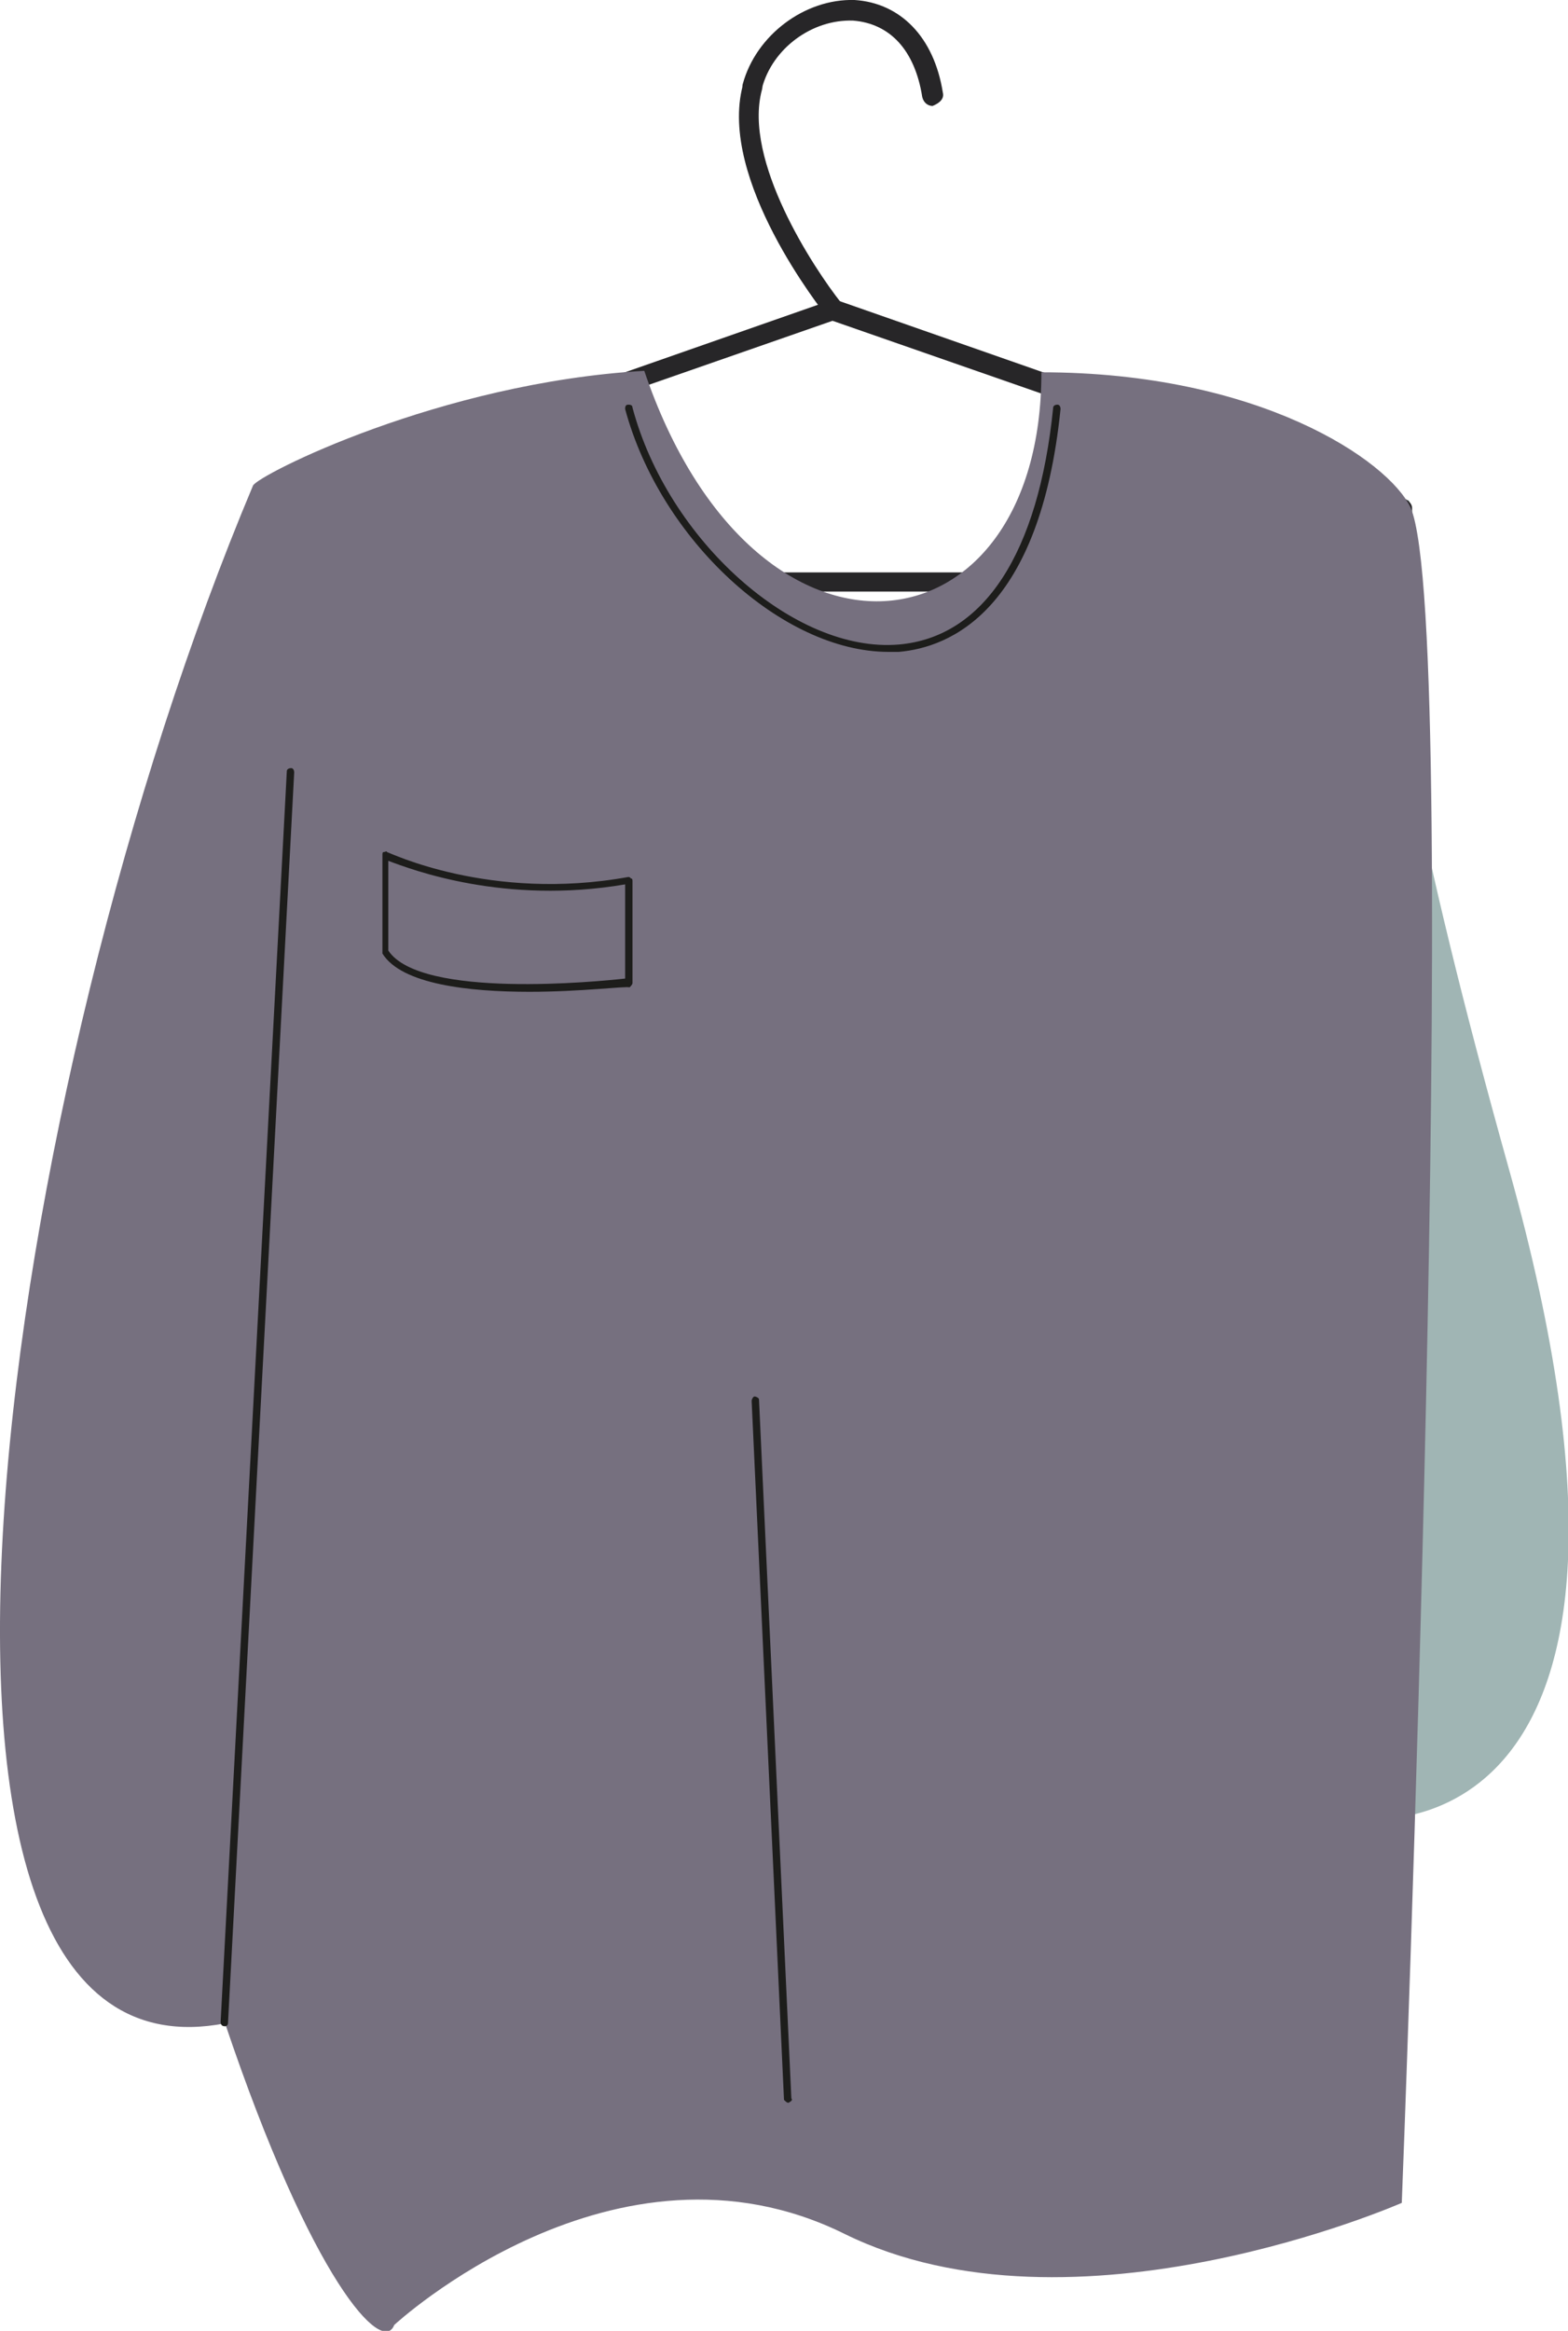   <svg version="1.1" xmlns="http://www.w3.org/2000/svg" xmlns:xlink="http://www.w3.org/1999/xlink" x="0px" y="0px" viewBox="0 0 106.6 158.4" style="enable-background:new 0 0 106.6 158.4;" xml:space="preserve">
   <g>
    <g>
     <path style="fill:#A0B5B4;" d="M95.8,34c0,0-6.3-1.3,6.8,45.5s-9.8,44.1-9.8,44.1L95.8,34z">
     </path>
     <g>
      <path style="fill:#272628;" d="M63.4,7.2c-0.3,0-0.6-0.2-0.7-0.6c-0.5-3.2-2.2-5-4.7-5.2c-2.8-0.1-5.5,1.9-6.2,4.6
				c-0.1,0.4-0.5,0.6-0.8,0.5c-0.4-0.1-0.6-0.5-0.5-0.8c0.9-3.3,4.2-5.8,7.6-5.7c3.1,0.2,5.4,2.5,6,6.3C64.2,6.7,63.9,7,63.4,7.2
				C63.4,7.2,63.4,7.2,63.4,7.2z">
      </path>
     </g>
     <g>
      <path style="fill:#272628;" d="M56.7,21.8c-0.2,0-0.4-0.1-0.5-0.3c-0.3-0.4-7.4-9.3-5.7-15.7c0.1-0.4,0.5-0.6,0.8-0.5
				c0.4,0.1,0.6,0.5,0.5,0.8c-1.3,4.8,3.5,12.1,5.4,14.5c0.2,0.3,0.2,0.7-0.1,0.9C57,21.7,56.8,21.8,56.7,21.8z">
      </path>
     </g>
     <g>
      <path style="fill:#272628;" d="M95.3,40.2H18.1c-0.4,0-0.7-0.3-0.7-0.7v-5c0-0.3,0.2-0.5,0.5-0.6l38.6-13.5
				c0.1-0.1,0.3-0.1,0.4,0l38.6,13.5c0.3,0.1,0.5,0.4,0.5,0.6v5C95.9,39.9,95.6,40.2,95.3,40.2z M18.7,38.9h75.8V35L56.6,21.8
				L18.7,35V38.9z">
      </path>
     </g>
     <path style="fill:#76707F;" d="M17.2,33c0.3-0.7,12.7-7,26.6-7.8c7.5,22.1,27,19.6,27,0.1c14.8,0,23.6,6,25.1,9.2
			c3.6,8.2-0.6,115.2-0.6,115.2s-22.3,9.8-37.9,2.1S26.8,158,26.8,158c-0.8,2.1-5.6-3-11.5-20.5C-10.1,142.4,0.1,73.6,17.2,33z">
     </path>
     <g>
      <path style="fill:#1D1D1B;" d="M15.3,137.7c-0.2,0-0.3-0.1-0.3-0.3l4.5-85c0-0.1,0.1-0.2,0.3-0.2c0.1,0,0.2,0.1,0.2,0.3l-4.5,85
				C15.5,137.6,15.4,137.7,15.3,137.7z">
      </path>
     </g>
     <g>
      <path style="fill:#1D1D1B;" d="M53.6,142.9c-0.1,0-0.2-0.1-0.3-0.2l-2.2-47.5c0-0.1,0.1-0.3,0.2-0.3c0.1,0,0.3,0.1,0.3,0.2
				l2.2,47.5C53.9,142.7,53.8,142.8,53.6,142.9L53.6,142.9z">
      </path>
     </g>
     <g>
      <path style="fill:#1D1D1B;" d="M60.4,44.3c-7.2,0-15.5-7.6-17.9-16.5c0-0.1,0-0.3,0.2-0.3c0.1,0,0.3,0,0.3,0.2
				c2.4,9,11,16.7,18.1,16.1c5.8-0.5,9.5-6.2,10.5-16.1c0-0.1,0.1-0.2,0.3-0.2c0.1,0,0.2,0.1,0.2,0.3c-1.4,13.7-7.5,16.2-11,16.5
				C60.9,44.3,60.7,44.3,60.4,44.3z">
      </path>
     </g>
    </g>
    <g>
     <path style="fill:#1D1D1B;" d="M36,67.4c-4.1,0-8.7-0.5-10-2.6v-0.1v-6.6c0-0.1,0-0.2,0.1-0.2s0.2-0.1,0.2,0c0.1,0,7,3.4,16.4,1.7
			c0.1,0,0.1,0,0.2,0.1c0.1,0,0.1,0.1,0.1,0.2v6.9c0,0.1-0.1,0.2-0.2,0.3C42.6,67,39.5,67.4,36,67.4z M26.4,64.6
			c2.2,3.3,14.3,2.1,16.1,1.9v-6.4c-8.2,1.4-14.5-1-16.1-1.6V64.6z">
     </path>
    </g>
   </g>
  </svg>
